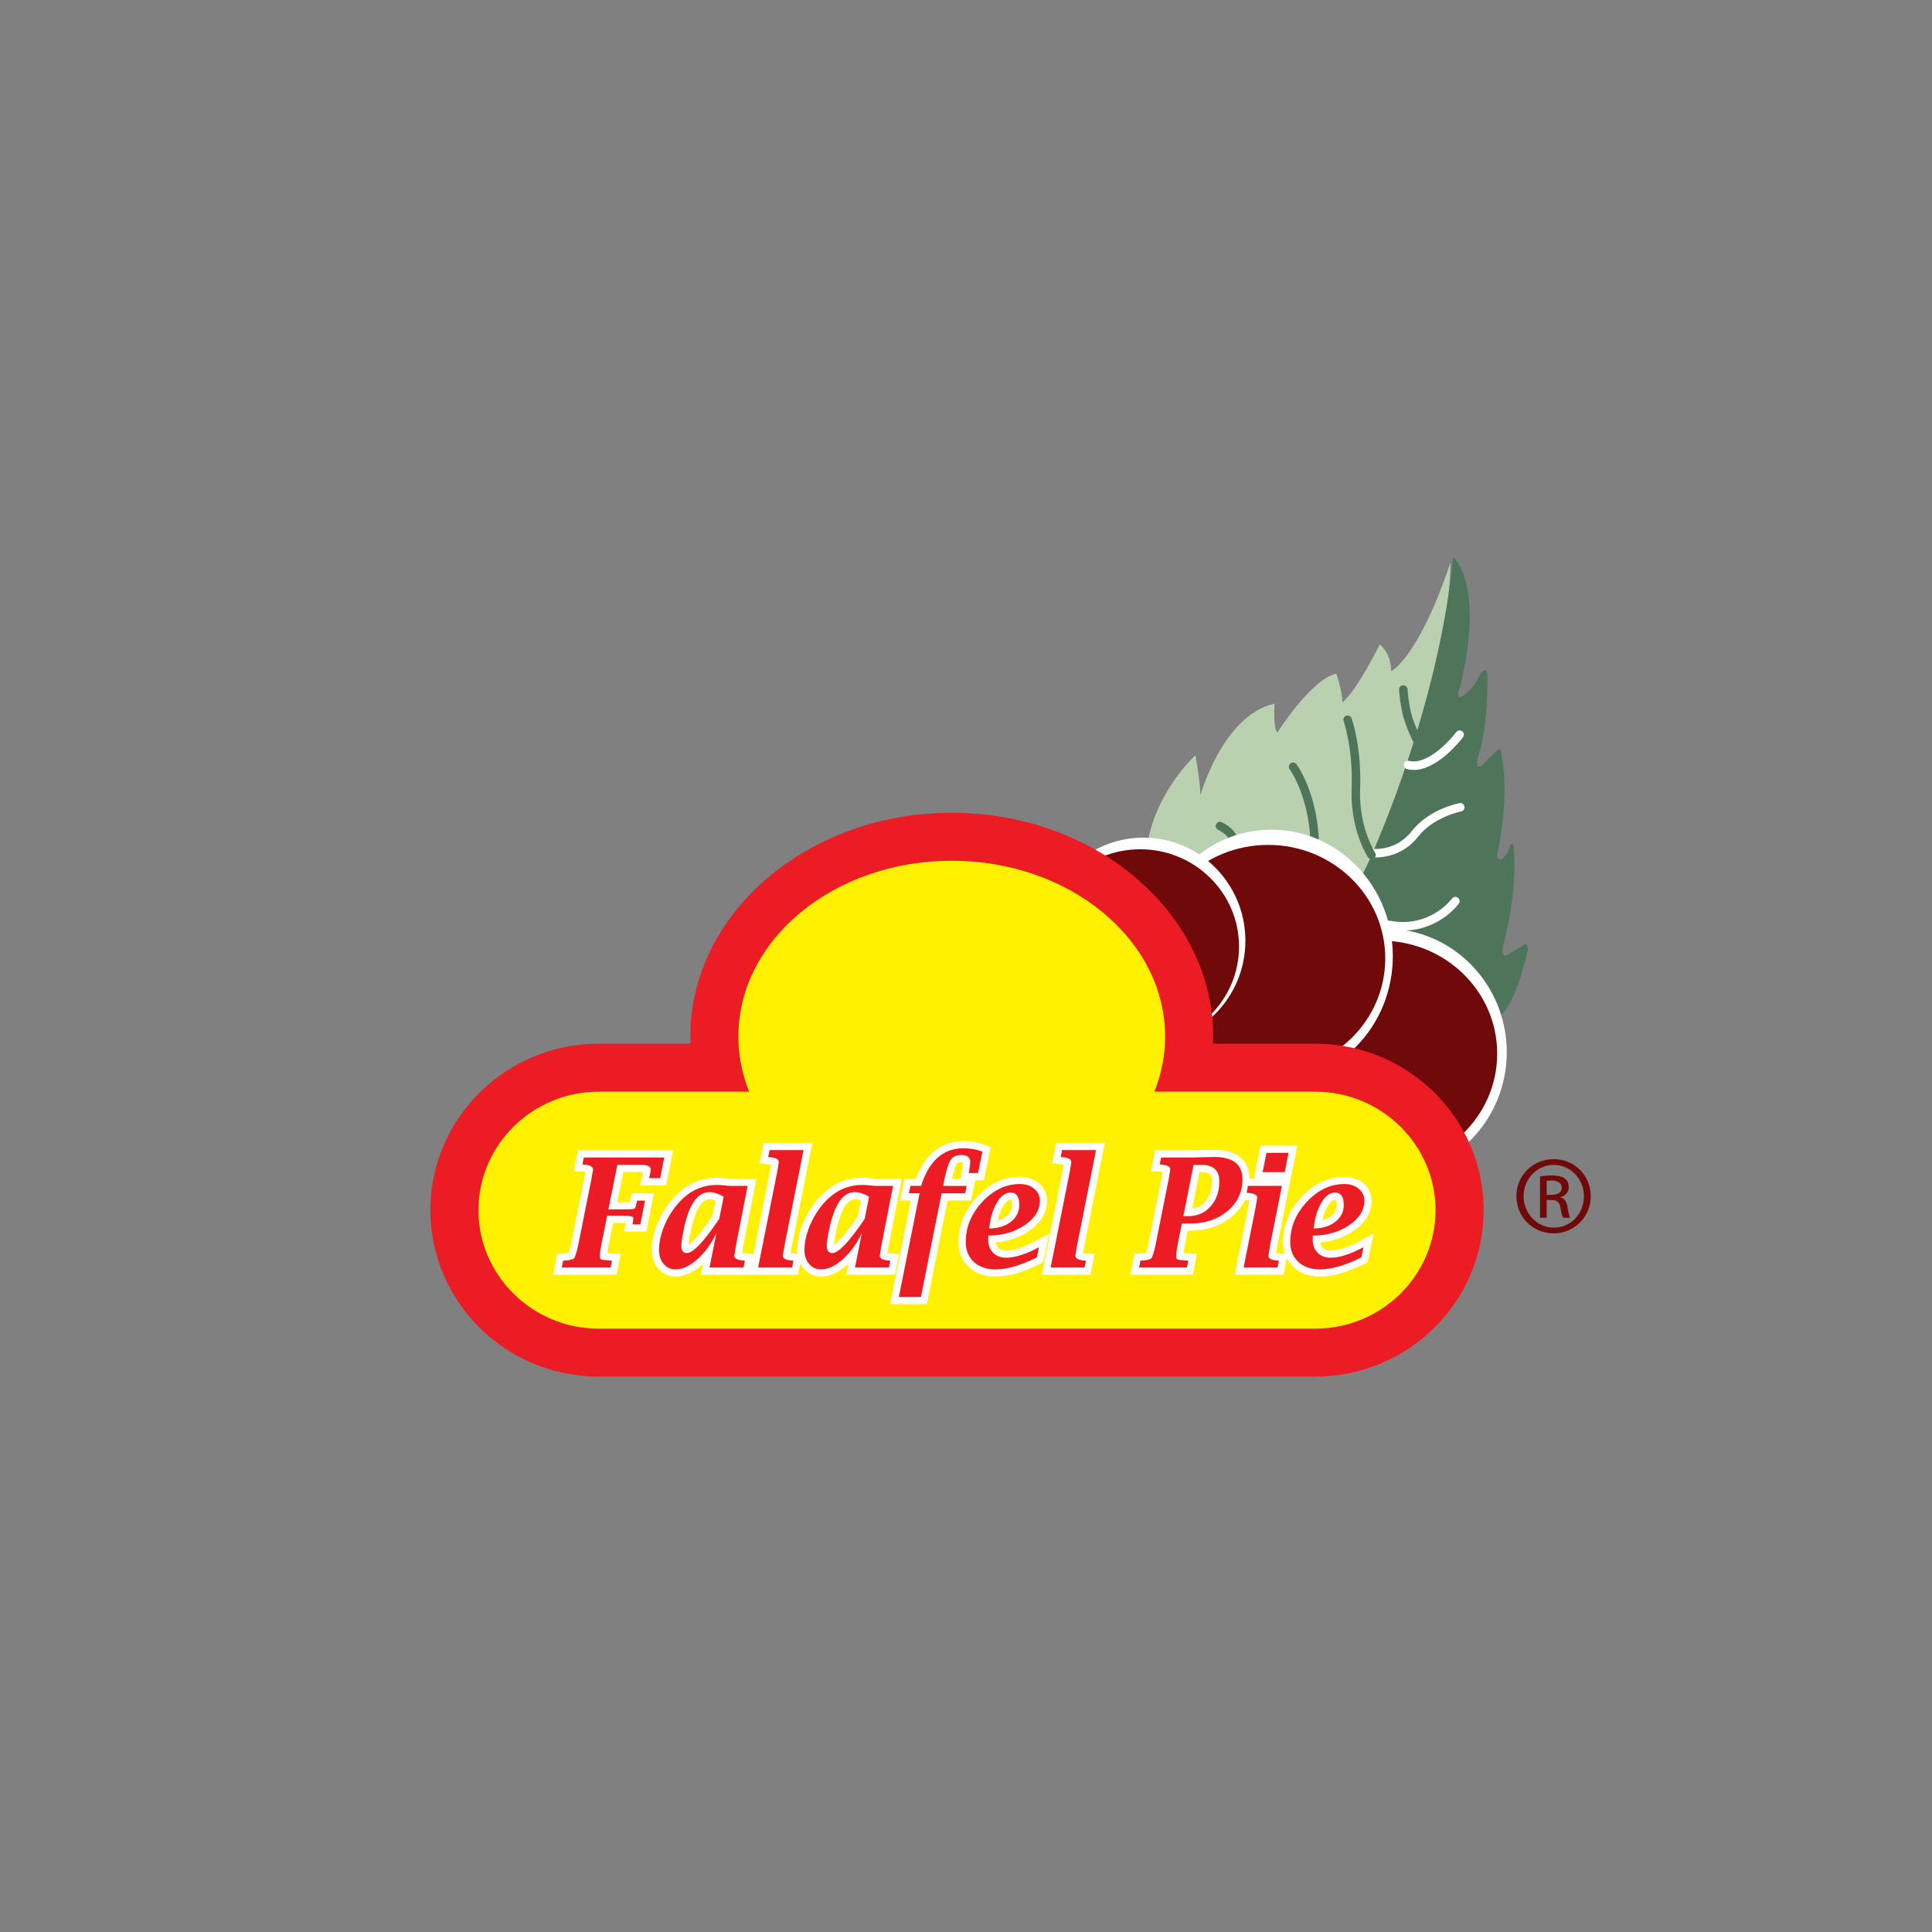 <?xml version="1.0" encoding="UTF-8"?><svg id="Layer_2" xmlns="http://www.w3.org/2000/svg" viewBox="0 0 1000 1000"><rect x="0" y="0" width="1000" height="1000" fill="#808080" stroke="none"/><path d="M594.24,435.38s2.74-22.82,24.5-44.53c0,0,2.56,13.86,2.56,20.8,0,0,11.7-41.6,38.39-47.44,0,0-.91,12.59,1.47,14.96,0,0,17.55-27.75,30.53-30.48,0,0,3.11,8.95,3.11,14.79,0,0,5.85-3.29,19.38-29.93,0,0,5.85,4.38,5.85,13.86,0,0,13.89-6.2,30.72-56.2,0,0,1.68,59.43-44.63,161.46l-2.47,2.47-79.05,17.46-31.82-24.82,1.47-12.4Z" style="fill:#bad1b0; stroke-width:0px;"/><path d="M752.21,288.3s16.46,13.5,3.66,66.79c0,0-2.56,5.83,0,5.83,0,0,6.21-2.55,10.24-12.04,0,0,3.7-5.11,3.7.77,0,0,.96,25.59-5.07,43.11,0,0-1.24,6.98,2.88,2.88,0,0,4.39-4.38,7.41-7.39,0,0,2.05-2.05,2.05,2.06,0,0,4.94,18.61-2.19,52.28,0,0-.27,2.33,2.33,2.33,0,0,4.26-3.97,4.26-6.98,0,0,2.06-3.83,2.06,2.05,0,0,2.58,18.48-5.62,49.96,0,0-1.65,7.11,3.56,3.56l6.86-4.11s2.47-2.46,2.47,2.47c0,0-6.86,31.2-15.64,34.49l-41.95-19.16-38.55-33.12,12.66-25.73s36.49-76.74,44.91-160.03Z" style="fill:#4e7559; stroke-width:0px;"/><path d="M731.76,398.52c-1.18,0-2.35-.14-3.52-.45-1.17-.31-1.87-1.5-1.56-2.68.31-1.17,1.5-1.88,2.68-1.57,9,2.4,20.65-9.93,24.39-14.88.73-.96,2.1-1.15,3.07-.43.97.73,1.16,2.1.43,3.07-.57.75-12.9,16.94-25.49,16.94h0Z" style="fill:#fff; stroke-width:0px;"/><path d="M712.07,443.81c-.8,0-1.29-.04-1.39-.05-1.21-.12-2.09-1.18-1.98-2.38.11-1.19,1.11-2.05,2.38-1.98.47.05,11.74.91,19.51-9.07,8.95-11.52,24.21-14.51,24.86-14.63,1.16-.21,2.33.56,2.56,1.75.23,1.19-.55,2.33-1.74,2.56-.14.02-14.29,2.83-22.21,13.01-7.66,9.85-18.22,10.79-21.99,10.79h0Z" style="fill:#fff; stroke-width:0px;"/><path d="M726.35,481.62c-2.44,0-5.03-.24-7.77-.76-1.2-.23-1.98-1.38-1.75-2.56.23-1.19,1.39-1.97,2.57-1.74,20.77,3.98,32.01-11.28,32.12-11.43.71-.99,2.07-1.21,3.06-.5.99.7,1.21,2.07.5,3.06-.46.64-10.29,13.94-28.74,13.94h0Z" style="fill:#fff; stroke-width:0px;"/><path d="M733.22,384.74c-.81,0-1.6-.45-1.98-1.22-.13-.28-3.37-6.92-4.94-12.74-1.56-5.81-2.13-13.39-2.16-13.71-.08-1.21.82-2.26,2.03-2.35,1.21-.09,2.26.82,2.35,2.02,0,.09.57,7.51,2.02,12.91,1.45,5.4,4.61,11.87,4.64,11.94.53,1.08.08,2.4-1.01,2.93-.32.15-.64.22-.96.22h0Z" style="fill:#4e7559; stroke-width:0px;"/><path d="M709.91,444.74c-.72,0-1.42-.35-1.84-.99-.38-.58-9.28-14.47-8.46-35.59.8-20.58-4.09-34.79-4.14-34.93-.41-1.14.2-2.39,1.34-2.79,1.14-.4,2.39.21,2.8,1.35.21.6,5.22,15.14,4.39,36.54-.78,19.73,7.66,32.89,7.74,33.03.66,1.01.37,2.37-.64,3.03-.37.24-.79.35-1.2.35h0Z" style="fill:#4e7559; stroke-width:0px;"/><path d="M680.42,435.89c-1.15,0-2.12-.89-2.19-2.05-1.43-23.01-10.6-35.54-10.7-35.66-.72-.97-.53-2.34.45-3.07.96-.73,2.34-.53,3.07.45.41.55,10.05,13.7,11.56,38.01.07,1.21-.84,2.25-2.05,2.32h-.14Z" style="fill:#4e7559; stroke-width:0px;"/><path d="M638.03,436.29c-1.22,0-2.2-.98-2.2-2.19,0-.98-2.61-3.23-5.37-4.61-1.08-.54-1.52-1.85-.98-2.93.53-1.07,1.84-1.53,2.94-.98,1.3.65,7.8,4.12,7.8,8.53,0,1.21-.98,2.19-2.19,2.19h0Z" style="fill:#4e7559; stroke-width:0px;"/><path d="M779.89,544.61c0,35.33-28.12,63.96-62.83,63.96s-62.84-28.64-62.84-63.96,28.14-63.98,62.84-63.98,62.83,28.64,62.83,63.98Z" style="fill:#fff; stroke-width:0px;"/><path d="M774.94,545.36c0,32.28-26.89,58.44-60.08,58.44s-60.08-26.16-60.08-58.44,26.9-58.45,60.08-58.45,60.08,26.17,60.08,58.45Z" style="fill:#70090a; stroke-width:0px;"/><path d="M720.92,494.86c0,36.13-28.12,65.42-62.84,65.42s-62.84-29.29-62.84-65.42,28.15-65.42,62.84-65.42,62.84,29.29,62.84,65.42Z" style="fill:#fff; stroke-width:0px;"/><path d="M717.01,496.07c0,32.44-27.13,58.74-60.61,58.74s-60.61-26.3-60.61-58.74,27.14-58.75,60.61-58.75,60.61,26.31,60.61,58.75Z" style="fill:#70090a; stroke-width:0px;"/><path d="M644.61,486.91c0,29.47-23.63,53.36-52.79,53.36s-52.79-23.89-52.79-53.36,23.64-53.35,52.79-53.35,52.79,23.89,52.79,53.35Z" style="fill:#fff; stroke-width:0px;"/><path d="M641.32,489.94c0,27.81-22.9,50.36-51.15,50.36s-51.15-22.55-51.15-50.36,22.9-50.36,51.15-50.36,51.15,22.55,51.15,50.36Z" style="fill:#70090a; stroke-width:0px;"/><path d="M680.87,540.22h-52.99c.03-1.23.07-2.45.07-3.68,0-63.88-60.71-115.85-135.32-115.85s-135.32,51.97-135.32,115.85c0,1.23.03,2.45.06,3.68h-47.54c-48,0-87.07,38.65-87.07,86.16s39.06,86.14,87.07,86.14h371.04c48,0,87.06-38.64,87.06-86.14s-39.06-86.16-87.06-86.16Z" style="fill:#ec1c24; stroke-width:0px;"/><path d="M680.87,565.05h-83.37c3.59-8.96,5.56-18.55,5.56-28.52,0-50.27-49.45-91.02-110.44-91.02s-110.44,40.75-110.44,91.02c0,9.97,1.98,19.55,5.57,28.52h-77.92c-34.21,0-62.19,27.6-62.19,61.33s27.98,61.32,62.19,61.32h371.03c34.2,0,62.19-27.6,62.19-61.32s-27.99-61.33-62.19-61.33Z" style="fill:#fff100; stroke-width:0px;"/><path d="M804.26,599.96c10.65,0,19.12,8.52,19.12,19.17s-8.47,19.26-19.21,19.26-19.29-8.44-19.29-19.26,8.65-19.17,19.29-19.17h.09ZM804.18,602.94c-8.56,0-15.57,7.25-15.57,16.2s7.01,16.28,15.66,16.28c8.65.08,15.57-7.16,15.57-16.19s-6.92-16.28-15.57-16.28h-.09ZM800.55,630.29h-3.46v-21.38c1.82-.25,3.54-.5,6.14-.5,3.29,0,5.46.67,6.75,1.62,1.3.93,1.99,2.38,1.99,4.43,0,2.82-1.9,4.52-4.24,5.2v.17c1.91.34,3.2,2.05,3.64,5.2.51,3.33,1.03,4.6,1.38,5.28h-3.63c-.52-.68-1.04-2.64-1.47-5.45-.52-2.73-1.9-3.75-4.68-3.75h-2.42v9.2ZM800.55,618.45h2.51c2.86,0,5.29-1.02,5.29-3.67,0-1.88-1.39-3.75-5.29-3.75-1.12,0-1.9.08-2.51.17v7.24Z" style="fill:#70090a; stroke-width:0px;"/><path d="M338.42,617.69h-11.48l-.73,2.79-.17.68c-.11.37-.2.72-.27,1-.66.02-1.6.04-2.92.04h-3.37l3.13-15.56h8.96c.53,0,.96.02,1.3.05-.08.42-.2.94-.35,1.59l-.15.69-1.02,4.54h13.44l.6-3,2.12-10.7.88-4.45h-49.22l-.61,2.98-.73,3.58-.88,4.24,4.33.23.6.03c.45.03.82.1,1.11.14l-.51,2.94-6.89,34.57c-.56,2.4-.95,3.7-1.19,4.38-.46.09-1.21.19-2.4.27l-.72.05-2.87.18-.55,2.82-.7,3.57-.87,4.44h32.86l.59-3.01.7-3.57.82-4.16-4.23-.27-.7-.05c-.79-.05-1.44-.1-1.95-.14.08-.89.23-1.89.45-2.97l2.53-12.64h4.95c.57,0,1.06,0,1.47.03l-.02.11-.74,4.35h11.54l.59-3.01,2.43-12.33.88-4.43ZM703.99,642.26c-6.22,3.31-11.37,5-15.27,5-2.39,0-3.47-.84-4.09-1.47-.68-.71-1.12-1.6-1.33-2.72,6.43-.53,12.16-2.49,17.08-5.82,6.34-4.28,9.54-9.6,9.54-15.78,0-3.59-1.48-6.72-4.27-9.04-2.64-2.19-5.93-3.31-9.79-3.31-8.28,0-15.73,3.48-22.17,10.38-6.37,6.81-9.6,14.68-9.6,23.37,0,2.21.39,4.22,1.01,6.09l-2.89-.19-.7-.05c-.4-.02-.74-.05-1-.1l.45-2.99,6.22-31.09.82-4.13h0l.6-3.01,1.99-9.98.87-4.45h-19.01l-.61,3-2,9.97-.82,4.12h-2.22c-.08-4.87-1.78-8.7-5.08-11.28-3.16-2.48-7.52-3.68-13.46-3.68l-4.58.11-6.64.15h-19.11l-.6,2.99-.73,3.58-.85,4.24,4.32.22.63.03c.43.03.76.07,1.04.11l-.47,2.95-6.91,34.57c-.59,2.52-.99,3.82-1.16,4.38-.44.1-1.19.21-2.41.29l-.74.05-2.89.18-.55,2.83-.69,3.57-.86,4.43h32.34l.59-3.02.69-3.57.8-4.15-4.22-.28-.69-.05c-.8-.05-1.44-.1-1.95-.14.08-.94.22-1.92.43-2.97l1.72-8.62h1.32c8.58,0,15.88-2.49,21.68-7.41,2.97-2.5,5.2-5.35,6.71-8.52l.52.03.65.04c.43.03.78.06,1.06.1l-.51,2.99-6.22,31.1-.89,4.45h25.23l.59-3.01.7-3.57.39-2c.88,1.73,1.99,3.35,3.49,4.72,3.53,3.2,8.14,4.83,13.72,4.83,6.55,0,14.09-2.15,23.02-6.59l1.61-.8.38-1.76,1.13-5.27,1.66-7.83-7.06,3.75ZM687.13,624.38c.93-1.55,2.35-3.4,3.87-3.4l.32.02c.05.06.47.71.47,2.78,0,2.32-.94,4.12-2.96,5.69-1.27.99-2.73,1.68-4.42,2.12.63-2.81,1.55-5.23,2.72-7.2ZM623.8,621.94c-1.84,2.06-4.05,3.27-6.72,3.67l3.78-18.97h1.06c1.42,0,3.33.2,4.34,1.15.74.68,1.11,1.93,1.11,3.73,0,4.32-1.17,7.73-3.57,10.42ZM437.98,659.78h25.16l.61-2.98.74-3.56.86-4.19-4.27-.28-.72-.05c-.4-.02-.73-.06-.99-.1l.46-3.03,6.09-31.09.87-4.44h-4.53l-9.16.02c-.52-.04-.9-.06-1.41-.15-2.48-.25-4.18-.37-5.11-.37-7.79,0-14.57,2.65-20.16,7.85-4.09,3.77-7.43,8.4-9.95,13.81-2.53,5.47-3.82,10.79-3.82,15.83,0,.64.08,1.23.15,1.83l-1.85-.12-.7-.05c-.44-.02-.79-.05-1.07-.12.13-.75.31-1.76.53-2.98l9.87-49.62.89-4.45h-25.16l-.6,2.98-.73,3.58-.84,4.05,4.12.41.85.08c.42.03.76.07,1.04.12l-.49,2.97-8.65,43.31-4.2-.27-.7-.05c-.4-.02-.73-.06-1-.1l.46-3.03,6.08-31.09.87-4.44h-4.54l-9.15.02c-.53-.04-.91-.06-1.42-.15-2.48-.25-4.19-.37-5.11-.37-7.78,0-14.57,2.65-20.16,7.85-4.09,3.77-7.44,8.41-9.94,13.81-2.54,5.47-3.82,10.79-3.82,15.83,0,3.78,1.11,7,3.31,9.57,2.33,2.7,5.44,4.13,9,4.13,4.48,0,9.1-2.09,13.74-6.2.12-.12.26-.24.38-.35l-.23,1.14-.88,4.44h50.31l.6-2.98.61-2.92c.48.97,1.04,1.89,1.76,2.72,2.3,2.7,5.42,4.14,8.99,4.14,4.49,0,9.12-2.09,13.74-6.2.14-.12.28-.25.4-.36l-.23,1.15-.88,4.44ZM368.75,629.39c-.12.17-.23.33-.34.48-6.85,10.1-10.46,13.39-12,14.45.07-1.01.29-3.04,1.09-7.01,1.26-6.19,4.17-16.56,9.63-16.56.98,0,2.05.23,3.2.68l-1.59,7.96ZM431.69,644.33c.06-1.07.31-3.13,1.1-7.03,1.24-6.18,4.14-16.55,9.63-16.55.97,0,2.06.23,3.21.68l-1.59,7.95-.33.5c-6.88,10.13-10.48,13.41-12.01,14.45ZM540.31,651.59l1.11-5.26,1.65-7.8-7.05,3.73c-6.24,3.33-11.38,5-15.25,5-2.38,0-3.48-.84-4.09-1.47-.69-.7-1.13-1.6-1.34-2.72,6.45-.55,12.17-2.5,17.08-5.83,6.32-4.27,9.55-9.59,9.55-15.78,0-3.59-1.48-6.72-4.27-9.04-2.64-2.2-5.94-3.32-9.8-3.32-8.28,0-15.73,3.49-22.17,10.39-6.37,6.81-9.6,14.68-9.6,23.37,0,5.35,1.83,9.72,5.43,13.03,3.52,3.21,8.13,4.85,13.73,4.85,6.54,0,14.08-2.14,23.02-6.58l1.62-.8.37-1.77ZM519.17,624.38c.93-1.55,2.34-3.38,3.87-3.38h.32c.05.06.47.73.47,2.76,0,2.34-.94,4.15-2.96,5.71-1.27.98-2.73,1.68-4.41,2.11.62-2.8,1.53-5.22,2.7-7.2ZM546.08,594.53l-.73,3.58-.83,4.05,4.12.41.85.08c.43.03.77.07,1.05.12l-.49,2.97-9.91,49.61-.89,4.44h25.16l.61-2.98.73-3.56.86-4.19-4.27-.28-.71-.05c-.44-.02-.78-.05-1.07-.12.14-.75.31-1.75.52-2.98l9.87-49.62.89-4.45h-25.16l-.6,2.98ZM503.22,618.33l.78-3.8.74-3.67h4.56l.61-2.99,2.23-11.09.62-3.1-2.96-1.12c-1.77-.67-3.61-1.17-5.47-1.48-1.85-.33-3.77-.49-5.69-.49-6.16,0-11.49,1.96-15.82,5.82-3.63,3.2-6.57,7.8-8.75,13.65h-5.84l-.62,2.97-.81,3.81-.95,4.5h5.57l-9.82,49.2-.89,4.46h19.02l.6-3.01,10.13-50.66h12.18l.6-3ZM497.86,606.02l-.08.68-.4,3.36h-4.68c1.2-5.36,2.12-7.13,2.48-7.68.19-.28.58-.87,2.21-.87.49,0,.83.04,1.05.08-.07.7-.26,2.17-.58,4.44Z" style="fill:#fff; stroke-width:0px;"/><path d="M314.26,629.25l-3.14,15.65c-.41,2.13-.62,3.96-.62,5.48,0,.85.24,1.36.73,1.54.49.18,2.09.36,4.82.54l.69.04-.69,3.58h-25.26l.69-3.58.73-.04c2.72-.18,4.36-.56,4.9-1.14s1.23-2.71,2.08-6.41l6.93-34.68.85-4.9c0-1.48-1.61-2.35-4.82-2.6l-.69-.04.73-3.58h41.64l-2.12,10.7h-5.71l.15-.69c.46-2.03.69-3.31.69-3.85,0-1.56-1.76-2.35-5.28-2.35h-12.02l-4.62,23.02h7.93c3.03,0,4.79-.08,5.26-.23.48-.15.83-.74,1.06-1.76.05-.28.21-.88.46-1.79l.19-.73h4.05l-2.43,12.32h-4.05l.12-.69c.05-.51.12-1.03.19-1.54.08-.38.12-.77.12-1.15,0-.74-1.85-1.12-5.55-1.12h-8.01Z" style="fill:#ec1c24; stroke-width:0px;"/><path d="M367.24,656.08l3.56-17.82c-2.64,5.52-5.93,10.03-9.87,13.53-3.94,3.5-7.69,5.25-11.25,5.25-2.49,0-4.54-.94-6.16-2.83-1.62-1.89-2.42-4.27-2.42-7.14,0-4.52,1.16-9.27,3.48-14.26,2.32-4.99,5.35-9.21,9.09-12.65,4.92-4.57,10.8-6.85,17.63-6.85.84,0,2.42.12,4.73.35.31.05.81.1,1.5.15h9.45l-6.09,31.08-.62,4.05-.23.89c0,1.54,1.61,2.42,4.82,2.62l.69.04-.73,3.58h-17.57ZM372.28,630.83l2.29-11.43c-2.66-1.56-5.13-2.35-7.43-2.35-6.23,0-10.66,6.51-13.29,19.54-.79,3.93-1.19,6.68-1.19,8.25,0,1.23.24,2.17.71,2.79.47.63,1.18.94,2.13.94,3.17,0,8.51-5.53,16.01-16.59.13-.18.38-.57.77-1.16Z" style="fill:#ec1c24; stroke-width:0px;"/><path d="M392.39,656.08l9.91-49.62.81-4.94c0-1.51-1.59-2.36-4.78-2.57l-.73-.08.73-3.58h17.57l-9.87,49.61c-.57,3.18-.85,4.84-.85,4.97,0,1.51,1.61,2.38,4.82,2.58l.69.04-.73,3.58h-17.57Z" style="fill:#ec1c24; stroke-width:0px;"/><path d="M442.52,656.08l3.56-17.82c-2.64,5.52-5.93,10.03-9.87,13.53-3.94,3.5-7.69,5.25-11.25,5.25-2.49,0-4.54-.94-6.16-2.83-1.62-1.89-2.42-4.27-2.42-7.14,0-4.52,1.16-9.27,3.48-14.26,2.32-4.99,5.35-9.21,9.09-12.65,4.92-4.57,10.8-6.85,17.63-6.85.84,0,2.42.12,4.73.35.31.05.81.1,1.5.15h9.45l-6.09,31.08-.62,4.05-.23.89c0,1.54,1.61,2.42,4.82,2.62l.69.04-.73,3.58h-17.57ZM447.56,630.83l2.29-11.43c-2.66-1.56-5.13-2.35-7.43-2.35-6.23,0-10.66,6.51-13.29,19.54-.79,3.93-1.19,6.68-1.19,8.25,0,1.23.24,2.17.71,2.79.47.63,1.18.94,2.13.94,3.17,0,8.51-5.53,16.01-16.59.13-.18.38-.57.77-1.16Z" style="fill:#ec1c24; stroke-width:0px;"/><path d="M465.25,671.29l10.72-53.66h-5.52l.81-3.81h5.48c2.05-6.49,4.9-11.36,8.56-14.61,3.66-3.25,8.1-4.87,13.34-4.87,1.71,0,3.39.14,5.04.42,1.65.28,3.25.72,4.8,1.31l-2.24,11.09h-4.74l.08-.69c.41-2.92.62-4.62.62-5.08,0-1.21-.4-2.1-1.19-2.69-.8-.59-2-.88-3.6-.88-2.42,0-4.19.85-5.32,2.54s-2.25,5.2-3.35,10.51l-.59,2.96h12.2l-.77,3.81h-12.19l-10.72,53.66h-11.4Z" style="fill:#ec1c24; stroke-width:0px;"/><path d="M537.78,645.57l-1.12,5.27c-8.33,4.13-15.45,6.2-21.37,6.2-4.65,0-8.39-1.29-11.2-3.87-2.82-2.58-4.22-6.01-4.22-10.3,0-7.75,2.87-14.69,8.6-20.82,5.73-6.13,12.21-9.2,19.44-9.2,2.98,0,5.45.82,7.4,2.44,1.95,1.63,2.93,3.69,2.93,6.18,0,4.9-2.64,9.14-7.91,12.7-5.27,3.57-11.53,5.35-18.78,5.35-.05.72-.08,1.36-.08,1.92,0,2.9.84,5.22,2.53,6.95,1.68,1.73,3.94,2.6,6.77,2.6,4.52,0,10.19-1.81,17.01-5.43ZM512.02,635.83c4.5,0,8.21-1.14,11.15-3.41,2.93-2.27,4.4-5.15,4.4-8.64,0-2.18-.37-3.81-1.12-4.89-.75-1.08-1.88-1.62-3.39-1.62-2.65,0-5.01,1.74-7.08,5.22-2.07,3.48-3.39,7.92-3.95,13.34Z" style="fill:#ec1c24; stroke-width:0px;"/><path d="M543.8,656.08l9.91-49.62.81-4.94c0-1.51-1.59-2.36-4.78-2.57l-.73-.08.73-3.58h17.57l-9.87,49.61c-.57,3.18-.85,4.84-.85,4.97,0,1.51,1.61,2.38,4.82,2.58l.69.04-.73,3.58h-17.57Z" style="fill:#ec1c24; stroke-width:0px;"/><path d="M601.01,599.11h16.04l6.73-.15,4.6-.12c4.92,0,8.61.96,11.06,2.89,2.45,1.92,3.67,4.83,3.67,8.7,0,6.54-2.57,11.99-7.72,16.34s-11.57,6.52-19.27,6.52h-4.38l-2.32,11.6c-.39,1.96-.58,3.8-.58,5.52,0,.82.24,1.33.71,1.51s2.08.36,4.8.54l.69.04-.69,3.58h-24.75l.69-3.58.73-.04c2.7-.18,4.33-.57,4.88-1.17s1.25-2.73,2.1-6.37l6.93-34.68c.23-1.35.5-3,.81-4.94,0-1.48-1.58-2.34-4.74-2.57l-.73-.04.73-3.58ZM612.5,629.48h2.6c4.64,0,8.46-1.68,11.48-5.05,3.02-3.37,4.53-7.67,4.53-12.9,0-2.87-.77-5.02-2.3-6.46-1.53-1.43-3.83-2.15-6.89-2.15h-4.12l-5.3,26.56Z" style="fill:#ec1c24; stroke-width:0px;"/><path d="M643.68,656.08l6.21-31.1.85-4.97c0-1.51-1.61-2.37-4.82-2.58l-.69-.04.69-3.58h17.6l-6.21,31.1-.62,4.04-.19.92c0,1.51,1.59,2.38,4.78,2.58l.69.04-.69,3.58h-17.61ZM653.52,606.7l2.01-9.97h11.42l-1.97,9.97h-11.45Z" style="fill:#ec1c24; stroke-width:0px;"/><path d="M705.74,645.57l-1.12,5.27c-8.33,4.13-15.45,6.2-21.37,6.2-4.65,0-8.39-1.29-11.2-3.87-2.82-2.58-4.22-6.01-4.22-10.3,0-7.75,2.87-14.69,8.6-20.82,5.73-6.13,12.21-9.2,19.44-9.2,2.98,0,5.45.82,7.4,2.44,1.95,1.63,2.93,3.69,2.93,6.18,0,4.9-2.64,9.14-7.91,12.7-5.27,3.57-11.53,5.35-18.78,5.35-.05.72-.08,1.36-.08,1.92,0,2.9.84,5.22,2.53,6.95,1.68,1.73,3.94,2.6,6.77,2.6,4.52,0,10.19-1.81,17.01-5.43ZM679.97,635.83c4.5,0,8.21-1.14,11.15-3.41,2.93-2.27,4.4-5.15,4.4-8.64,0-2.18-.37-3.81-1.12-4.89-.75-1.08-1.88-1.62-3.39-1.62-2.65,0-5.01,1.74-7.08,5.22-2.07,3.48-3.39,7.92-3.95,13.34Z" style="fill:#ec1c24; stroke-width:0px;"/></svg>